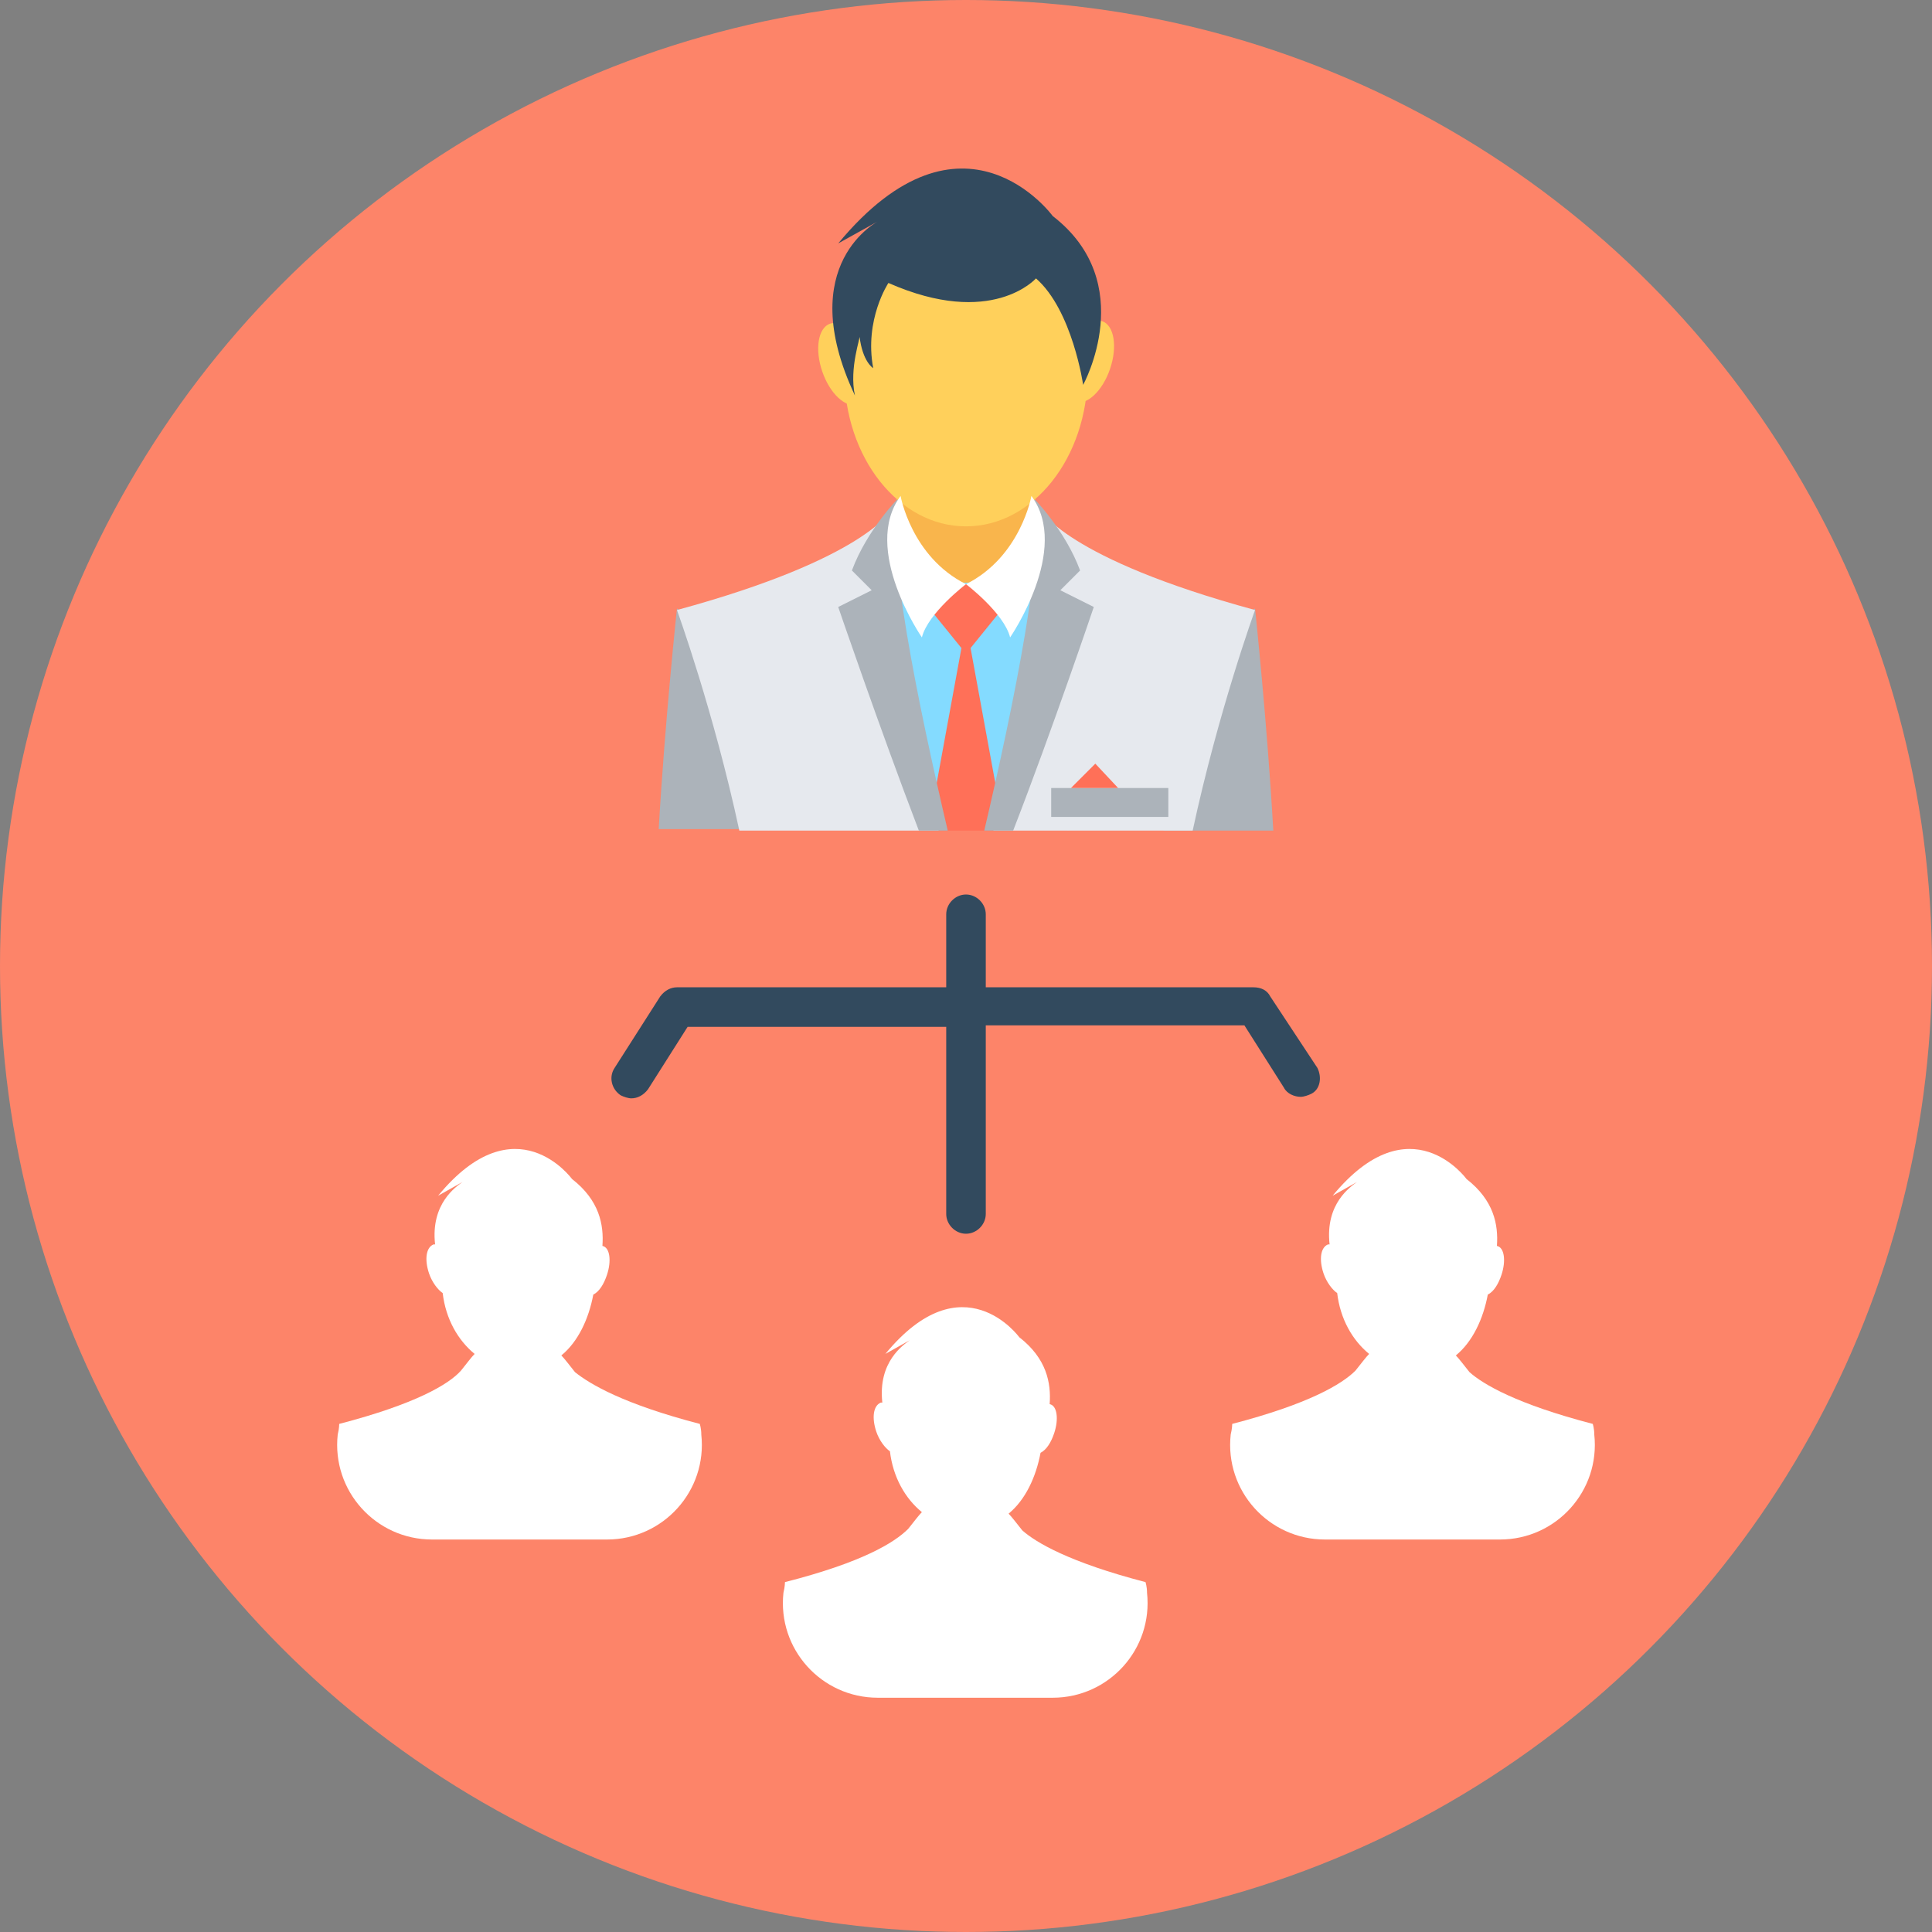<?xml version="1.0" encoding="iso-8859-1"?>
<!-- Generator: Adobe Illustrator 19.0.0, SVG Export Plug-In . SVG Version: 6.00 Build 0)  -->
<svg version="1.1" id="Layer_1" xmlns="http://www.w3.org/2000/svg" xmlns:xlink="http://www.w3.org/1999/xlink" x="0px" y="0px"
	 viewBox="0 0 508 508" style="enable-background:new 0 0 508 508;" xml:space="preserve">
<rect x="0" y="0" width="508" height="508" fill="#808080" stroke="none"/>
<circle style="fill:#FD8469;" cx="254" cy="254" r="254"/>
<path style="fill:#84DBFF;" d="M280.8,218.4l13.2-24l-2.4-42.4L254,142l-33.6,9.6c0,0-11.6,15.6-14.4,19.2c-2.8,3.2,7.2,36,9.2,47.2
	h65.6V218.4z"/>
<polygon style="fill:#FF7058;" points="244,218.4 264,218.4 255.2,170.4 268.8,153.6 239.2,153.6 252.8,170.4 "/>
<path style="fill:#F9B54C;" d="M272.8,137.6c0,13.6-8.4,15.6-18.8,15.6c-10.4,0-18.8-2-18.8-15.6s8.4-36,18.8-36
	C264.4,102,272.8,124,272.8,137.6z"/>
<path style="fill:#ACB3BA;" d="M202,218.4c9.6-16-2-50.8-6.8-50.8c-5.2,0-17.2-7.6-17.2-7.6s-3.2,30-4.8,58H202V218.4z"/>
<path style="fill:#E6E9EE;" d="M246.8,218.4c-5.2-20.4-10.8-49.2-12.4-84.4c0,0-6.4,12.8-56.4,26.4c0,0,9.6,26.4,16.4,58H246.8z"/>
<g>
	<path style="fill:#ACB3BA;" d="M241.6,218.4h7.6c-7.6-32.4-16.8-76.4-12.8-87.6c0,0-8.4,8.4-12.4,19.2l5.2,5.2l-8.8,4.4
		C220.4,159.6,231.2,191.2,241.6,218.4z"/>
	<path style="fill:#ACB3BA;" d="M334.8,218.4C333.2,190,330,160,330,160s-12,7.6-17.2,7.6s-16.4,34.8-6.8,50.8L334.8,218.4
		L334.8,218.4z"/>
</g>
<path style="fill:#E6E9EE;" d="M313.6,218.4c6.8-31.6,16.4-58,16.4-58c-50-13.6-56.4-26.4-56.4-26.4c-2,35.2-7.2,64-12.4,84.4H313.6
	z"/>
<path style="fill:#ACB3BA;" d="M258.8,218.4h7.6c10.4-26.8,21.2-58.8,21.2-58.8l-8.8-4.4l5.2-5.2c-4-10.8-12.4-19.2-12.4-19.2
	C275.6,141.6,266.4,186,258.8,218.4z"/>
<g>
	<ellipse style="fill:#FFD05B;" cx="254" cy="98" rx="32" ry="40.4"/>
	
		<ellipse transform="matrix(0.323 -0.947 0.947 0.323 103.664 335.221)" style="fill:#FFD05B;" cx="286.062" cy="95.177" rx="11.2" ry="6"/>
	
		<ellipse transform="matrix(0.323 0.947 -0.947 0.323 240.724 -145.257)" style="fill:#FFD05B;" cx="221.858" cy="95.573" rx="11.2" ry="6"/>
</g>
<path style="fill:#324A5E;" d="M224.8,104c-16.4-34.8,6.4-46,6.4-46l-10.8,6c32.8-39.6,56.4-7.2,56.4-7.2c22.8,17.6,8,44.4,8,44.4
	s-2.8-19.6-12.4-28c0,0-11.6,13.2-38.8,1.2c0,0-6.4,9.6-4,22.4c0,0-2.8-1.6-3.6-8.4C226.4,88.4,223.2,96.8,224.8,104L224.8,104z"/>
<g>
	<path style="fill:#FFFFFF;" d="M236.8,130.4c0,0,2.8,16,17.2,23.2c0,0-10,7.6-11.6,14C242.4,167.6,226.4,144.4,236.8,130.4z"/>
	<path style="fill:#FFFFFF;" d="M271.2,130.4c0,0-2.8,16-17.2,23.2c0,0,10,7.6,11.6,14C265.6,167.6,281.6,144.4,271.2,130.4z"/>
</g>
<rect x="276.4" y="207.2" style="fill:#ACB3BA;" width="30.8" height="7.6"/>
<polygon style="fill:#FF7058;" points="294,207.2 288,200.8 281.6,207.2 "/>
<g>
	<path style="fill:#FFFFFF;" d="M206.4,416c0,0,0,1.2-0.4,2.8c-1.6,14.8,10,27.6,24.8,27.6h46c14.8,0,26.4-12.8,24.8-27.6
		c0-1.6-0.4-2.8-0.4-2.8c-20-5.2-28.8-10.4-32.4-13.6c-1.6-2-2.8-3.6-3.6-4.4c4.4-3.6,7.2-9.6,8.4-16c1.6-0.8,2.8-2.8,3.6-5.2
		c1.2-3.6,0.8-7.2-1.2-7.6c0.4-5.6-0.8-12-8-17.6c0,0-14.8-20.4-35.2,4.4l6.4-3.6c-1.6,1.2-8.4,5.6-7.2,16.4h-0.4
		c-2,0.8-2.4,4-1.2,7.6c0.8,2.4,2.4,4.4,3.6,5.2c0.8,6.8,4,12.4,8.4,16c-0.8,0.8-2,2.4-3.6,4.4C235.2,405.6,226.8,410.8,206.4,416z"
		/>
	<path style="fill:#FFFFFF;" d="M324,374.4c0,0,0,1.2-0.4,2.8c-1.6,14.8,10,27.6,24.8,27.6h46c14.8,0,26.4-12.8,24.8-27.6
		c0-1.6-0.4-2.8-0.4-2.8c-20-5.2-28.8-10.4-32.4-13.6c-1.6-2-2.8-3.6-3.6-4.4c4.4-3.6,7.2-9.6,8.4-16c1.6-0.8,2.8-2.8,3.6-5.2
		c1.2-3.6,0.8-7.2-1.2-7.6c0.4-5.6-0.8-12-8-17.6c0,0-14.8-20.4-35.2,4.4l6.4-3.6c-1.6,1.2-8.4,5.6-7.2,16.4h-0.4
		c-2,0.8-2.4,4-1.2,7.6c0.8,2.4,2.4,4.4,3.6,5.2c0.8,6.8,4,12.4,8.4,16c-0.8,0.8-2,2.4-3.6,4.4C352.8,364,344,369.2,324,374.4z"/>
	<path style="fill:#FFFFFF;" d="M89.2,374.4c0,0,0,1.2-0.4,2.8c-1.6,14.8,10,27.6,24.8,27.6h46c14.8,0,26.4-12.8,24.8-27.6
		c0-1.6-0.4-2.8-0.4-2.8c-20-5.2-28.8-10.4-32.8-13.6c-1.6-2-2.8-3.6-3.6-4.4c4.4-3.6,7.2-9.6,8.4-16c1.6-0.8,2.8-2.8,3.6-5.2
		c1.2-3.6,0.8-7.2-1.2-7.6c0.4-5.6-0.8-12-8-17.6c0,0-14.8-20.4-35.2,4.4l6.4-3.6c-1.6,1.2-8.4,5.6-7.2,16.4H114
		c-2,0.8-2.4,4-1.2,7.6c0.8,2.4,2.4,4.4,3.6,5.2c0.8,6.8,4,12.4,8.4,16c-0.8,0.8-2,2.4-3.6,4.4C118,364,109.2,369.2,89.2,374.4z"/>
</g>
<path style="fill:#324A5E;" d="M346.4,280.8L334,262c-0.8-1.6-2.4-2.4-4.4-2.4h-70.4v-19.2c0-2.8-2.4-5.2-5.2-5.2
	c-2.8,0-5.2,2.4-5.2,5.2v19.2H178c-1.6,0-3.2,0.8-4.4,2.4l-12,18.8c-1.6,2.4-0.8,5.6,1.6,7.2c0.8,0.4,2,0.8,2.8,0.8
	c1.6,0,3.2-0.8,4.4-2.4l10.4-16.4h68v49.2c0,2.8,2.4,5.2,5.2,5.2c2.8,0,5.2-2.4,5.2-5.2v-49.6h68l10.4,16.4c0.8,1.6,2.8,2.4,4.4,2.4
	c0.8,0,2-0.4,2.8-0.8C347.2,286.4,347.6,283.2,346.4,280.8z"/>
<g>
</g>
<g>
</g>
<g>
</g>
<g>
</g>
<g>
</g>
<g>
</g>
<g>
</g>
<g>
</g>
<g>
</g>
<g>
</g>
<g>
</g>
<g>
</g>
<g>
</g>
<g>
</g>
<g>
</g>
</svg>

